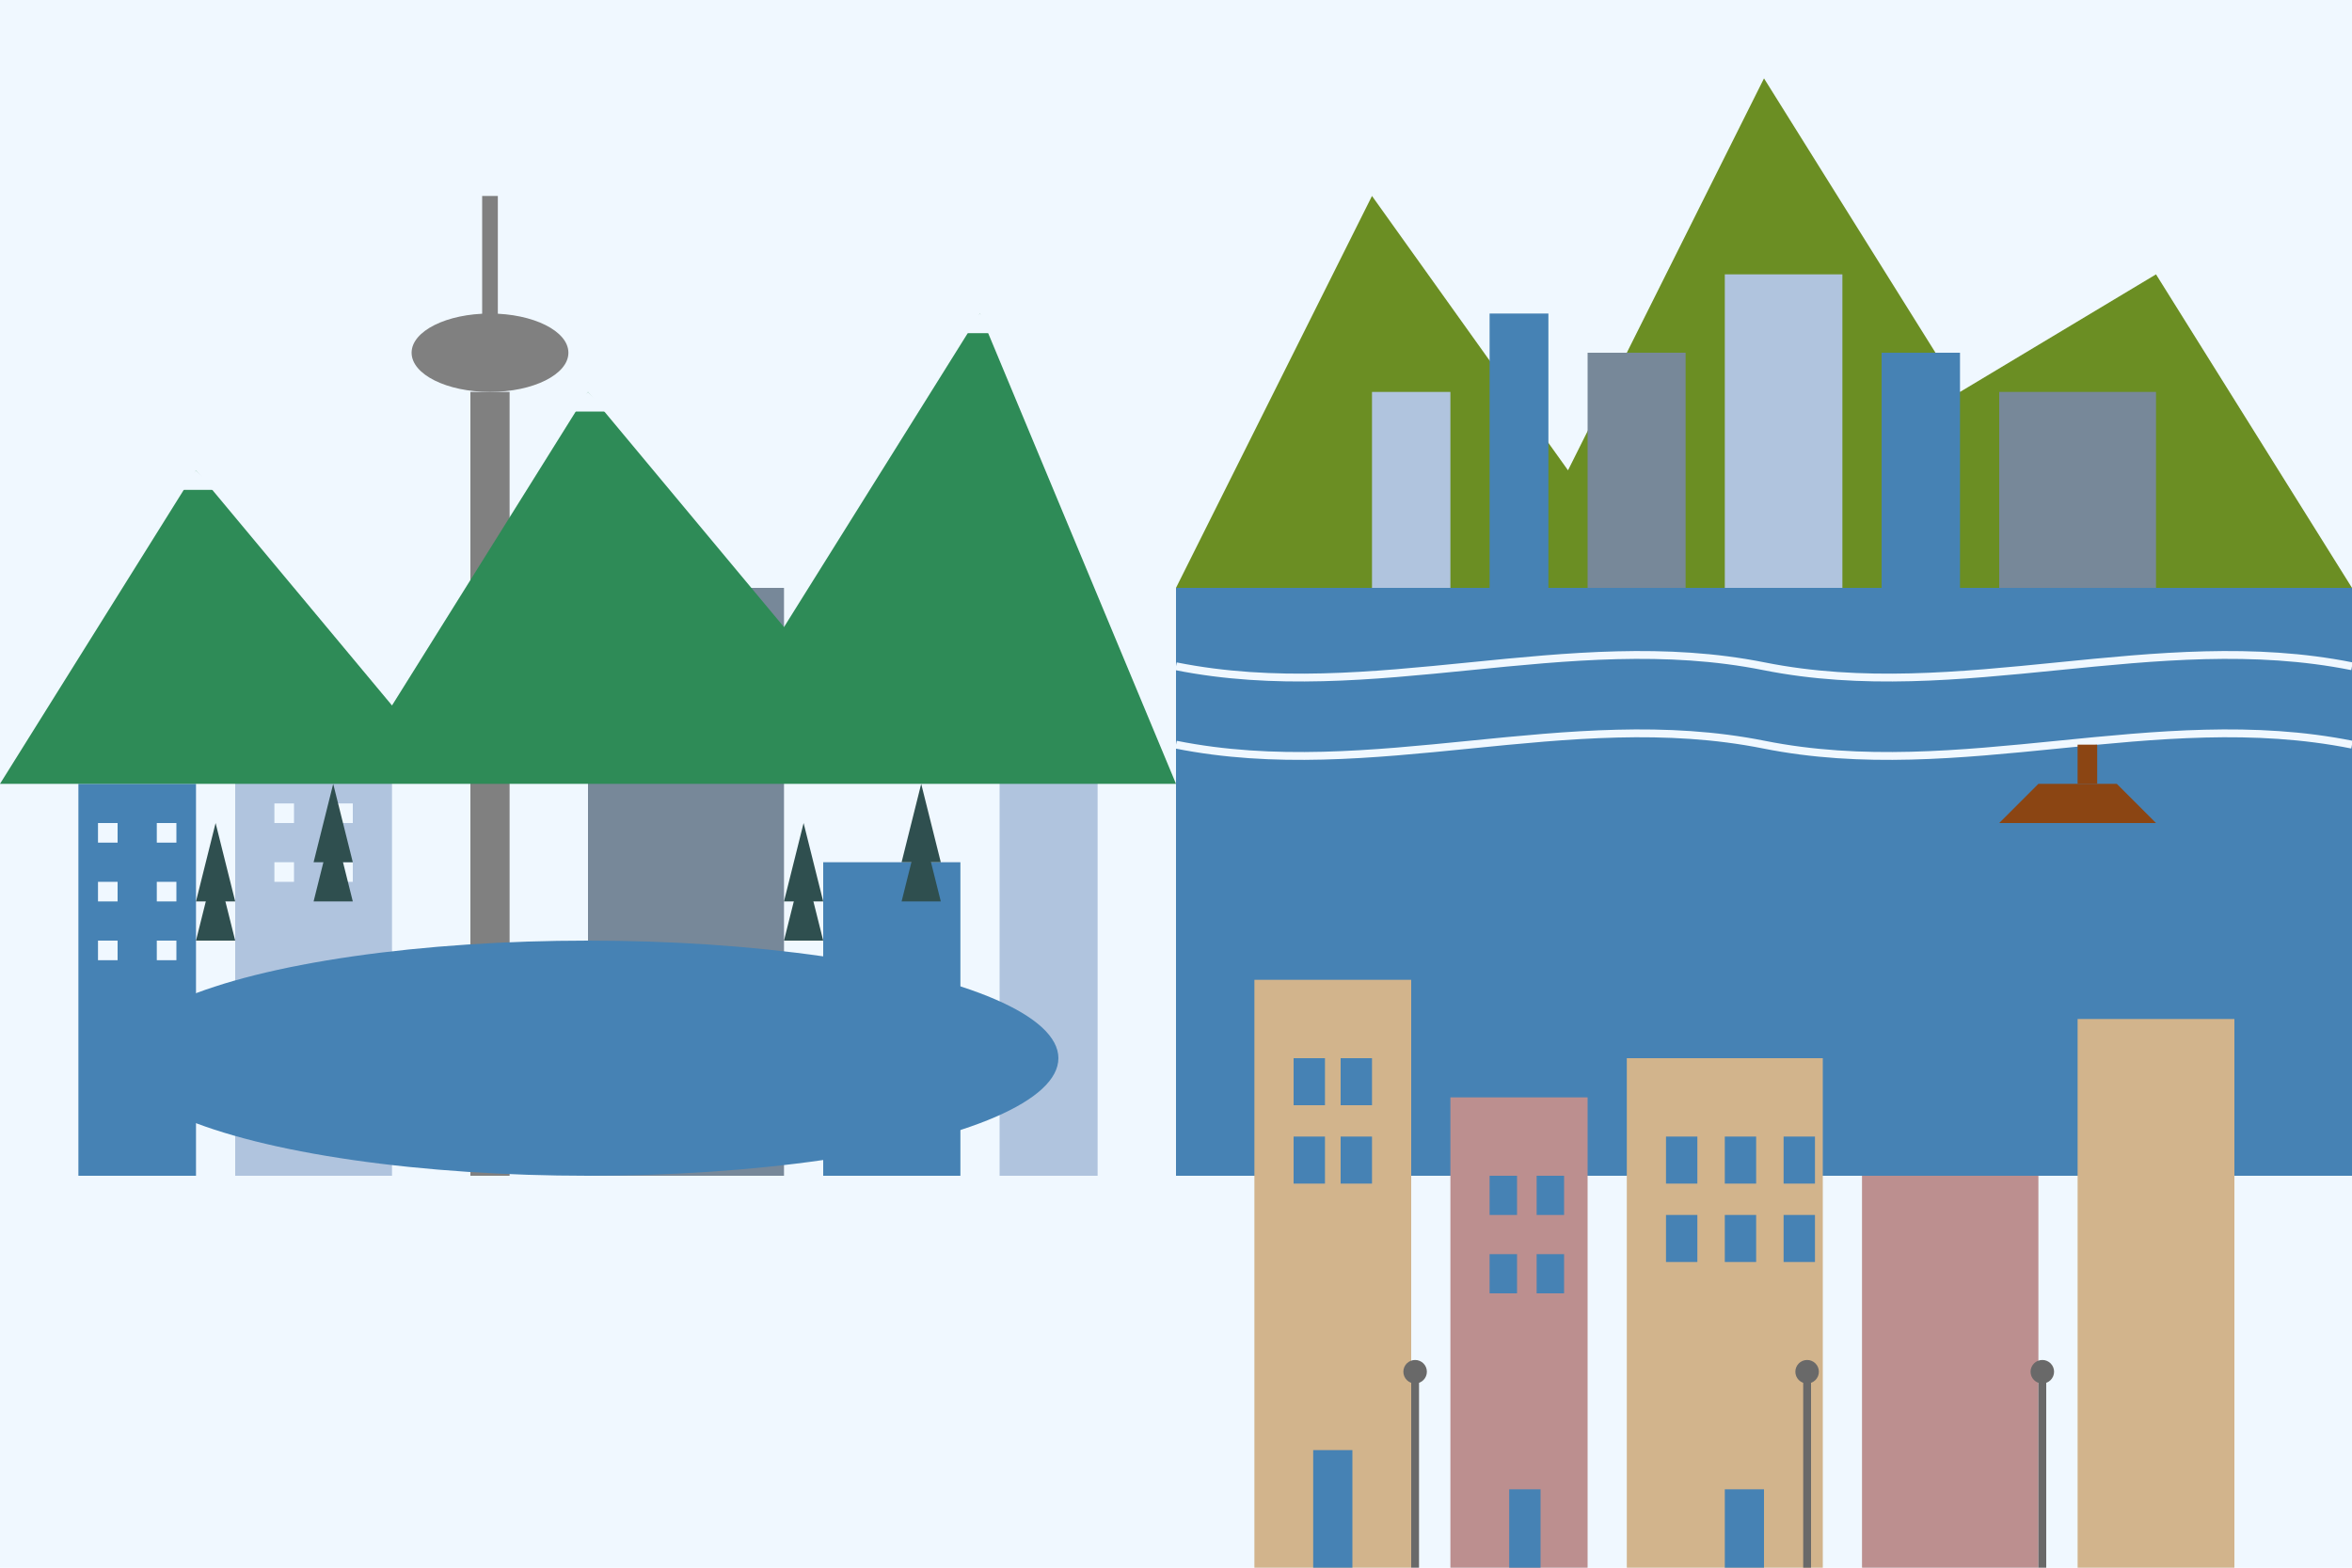 <svg xmlns="http://www.w3.org/2000/svg" width="600" height="400" viewBox="0 0 600 400">
  <!-- Background -->
  <rect width="600" height="400" fill="#f0f8ff"/>
  
  <!-- Toronto Cityscape -->
  <g id="toronto" transform="translate(0,0)">
    <!-- CN Tower -->
    <rect x="120" y="100" width="10" height="200" fill="#808080"/>
    <ellipse cx="125" cy="90" rx="20" ry="10" fill="#808080"/>
    <rect x="123" y="50" width="4" height="40" fill="#808080"/>
    
    <!-- Buildings -->
    <rect x="20" y="200" width="30" height="100" fill="#4682b4"/>
    <rect x="60" y="180" width="40" height="120" fill="#b0c4de"/>
    <rect x="150" y="150" width="50" height="150" fill="#778899"/>
    <rect x="210" y="220" width="35" height="80" fill="#4682b4"/>
    <rect x="255" y="180" width="25" height="120" fill="#b0c4de"/>
    
    <!-- Windows -->
    <g fill="#f0f8ff">
      <rect x="25" y="210" width="5" height="5"/>
      <rect x="25" y="225" width="5" height="5"/>
      <rect x="25" y="240" width="5" height="5"/>
      <rect x="40" y="210" width="5" height="5"/>
      <rect x="40" y="225" width="5" height="5"/>
      <rect x="40" y="240" width="5" height="5"/>
      
      <rect x="70" y="190" width="5" height="5"/>
      <rect x="70" y="205" width="5" height="5"/>
      <rect x="70" y="220" width="5" height="5"/>
      <rect x="85" y="190" width="5" height="5"/>
      <rect x="85" y="205" width="5" height="5"/>
      <rect x="85" y="220" width="5" height="5"/>
    </g>
  </g>
  
  <!-- Vancouver Waterfront -->
  <g id="vancouver" transform="translate(300,0)">
    <!-- Mountains -->
    <polygon points="0,150 50,50 100,120 150,20 200,100 250,70 300,150" fill="#6b8e23"/>
    
    <!-- Water -->
    <rect x="0" y="150" width="300" height="150" fill="#4682b4"/>
    <path d="M0,170 C50,180 100,160 150,170 C200,180 250,160 300,170" fill="none" stroke="#f0f8ff" stroke-width="2"/>
    <path d="M0,190 C50,200 100,180 150,190 C200,200 250,180 300,190" fill="none" stroke="#f0f8ff" stroke-width="2"/>
    
    <!-- Buildings -->
    <rect x="50" y="100" width="20" height="50" fill="#b0c4de"/>
    <rect x="80" y="80" width="15" height="70" fill="#4682b4"/>
    <rect x="105" y="90" width="25" height="60" fill="#778899"/>
    <rect x="140" y="70" width="30" height="80" fill="#b0c4de"/>
    <rect x="180" y="90" width="20" height="60" fill="#4682b4"/>
    <rect x="210" y="100" width="40" height="50" fill="#778899"/>
    
    <!-- Boat -->
    <path d="M220,200 L240,200 L250,210 L210,210 Z" fill="#8b4513"/>
    <rect x="230" y="190" width="5" height="10" fill="#8b4513"/>
  </g>
  
  <!-- Banff National Park -->
  <g id="banff" transform="translate(0,200)">
    <!-- Mountains -->
    <polygon points="0,0 50,-80 100,-20 150,-100 200,-40 250,-120 300,0" fill="#2e8b57"/>
    
    <!-- Snow Caps -->
    <polygon points="45,-75 50,-80 55,-75" fill="#f0f8ff"/>
    <polygon points="145,-95 150,-100 155,-95" fill="#f0f8ff"/>
    <polygon points="245,-115 250,-120 255,-115" fill="#f0f8ff"/>
    
    <!-- Lake -->
    <ellipse cx="150" cy="70" rx="120" ry="30" fill="#4682b4"/>
    
    <!-- Trees -->
    <g fill="#2f4f4f">
      <polygon points="50,30 55,10 60,30"/>
      <polygon points="50,40 55,20 60,40"/>
      <polygon points="80,20 85,0 90,20"/>
      <polygon points="80,30 85,10 90,30"/>
      <polygon points="200,30 205,10 210,30"/>
      <polygon points="200,40 205,20 210,40"/>
      <polygon points="230,20 235,0 240,20"/>
      <polygon points="230,30 235,10 240,30"/>
    </g>
  </g>
  
  <!-- Montreal Old Town -->
  <g id="montreal" transform="translate(300,200)">
    <!-- Historic Buildings -->
    <rect x="20" y="50" width="40" height="150" fill="#d2b48c"/>
    <rect x="70" y="80" width="35" height="120" fill="#bc8f8f"/>
    <rect x="115" y="70" width="50" height="130" fill="#d2b48c"/>
    <rect x="175" y="100" width="45" height="100" fill="#bc8f8f"/>
    <rect x="230" y="60" width="40" height="140" fill="#d2b48c"/>
    
    <!-- Windows & Doors -->
    <g fill="#4682b4">
      <!-- Building 1 -->
      <rect x="30" y="70" width="8" height="12"/>
      <rect x="42" y="70" width="8" height="12"/>
      <rect x="30" y="90" width="8" height="12"/>
      <rect x="42" y="90" width="8" height="12"/>
      <rect x="35" y="170" width="10" height="30"/>
      
      <!-- Building 2 -->
      <rect x="80" y="100" width="7" height="10"/>
      <rect x="92" y="100" width="7" height="10"/>
      <rect x="80" y="120" width="7" height="10"/>
      <rect x="92" y="120" width="7" height="10"/>
      <rect x="85" y="180" width="8" height="20"/>
      
      <!-- Building 3 -->
      <rect x="125" y="90" width="8" height="12"/>
      <rect x="140" y="90" width="8" height="12"/>
      <rect x="155" y="90" width="8" height="12"/>
      <rect x="125" y="110" width="8" height="12"/>
      <rect x="140" y="110" width="8" height="12"/>
      <rect x="155" y="110" width="8" height="12"/>
      <rect x="140" y="180" width="10" height="20"/>
    </g>
    
    <!-- Street Lamps -->
    <g fill="#696969">
      <rect x="60" y="150" width="2" height="50"/>
      <circle cx="61" cy="150" r="3"/>
      <rect x="160" y="150" width="2" height="50"/>
      <circle cx="161" cy="150" r="3"/>
      <rect x="220" y="150" width="2" height="50"/>
      <circle cx="221" cy="150" r="3"/>
    </g>
  </g>
</svg>